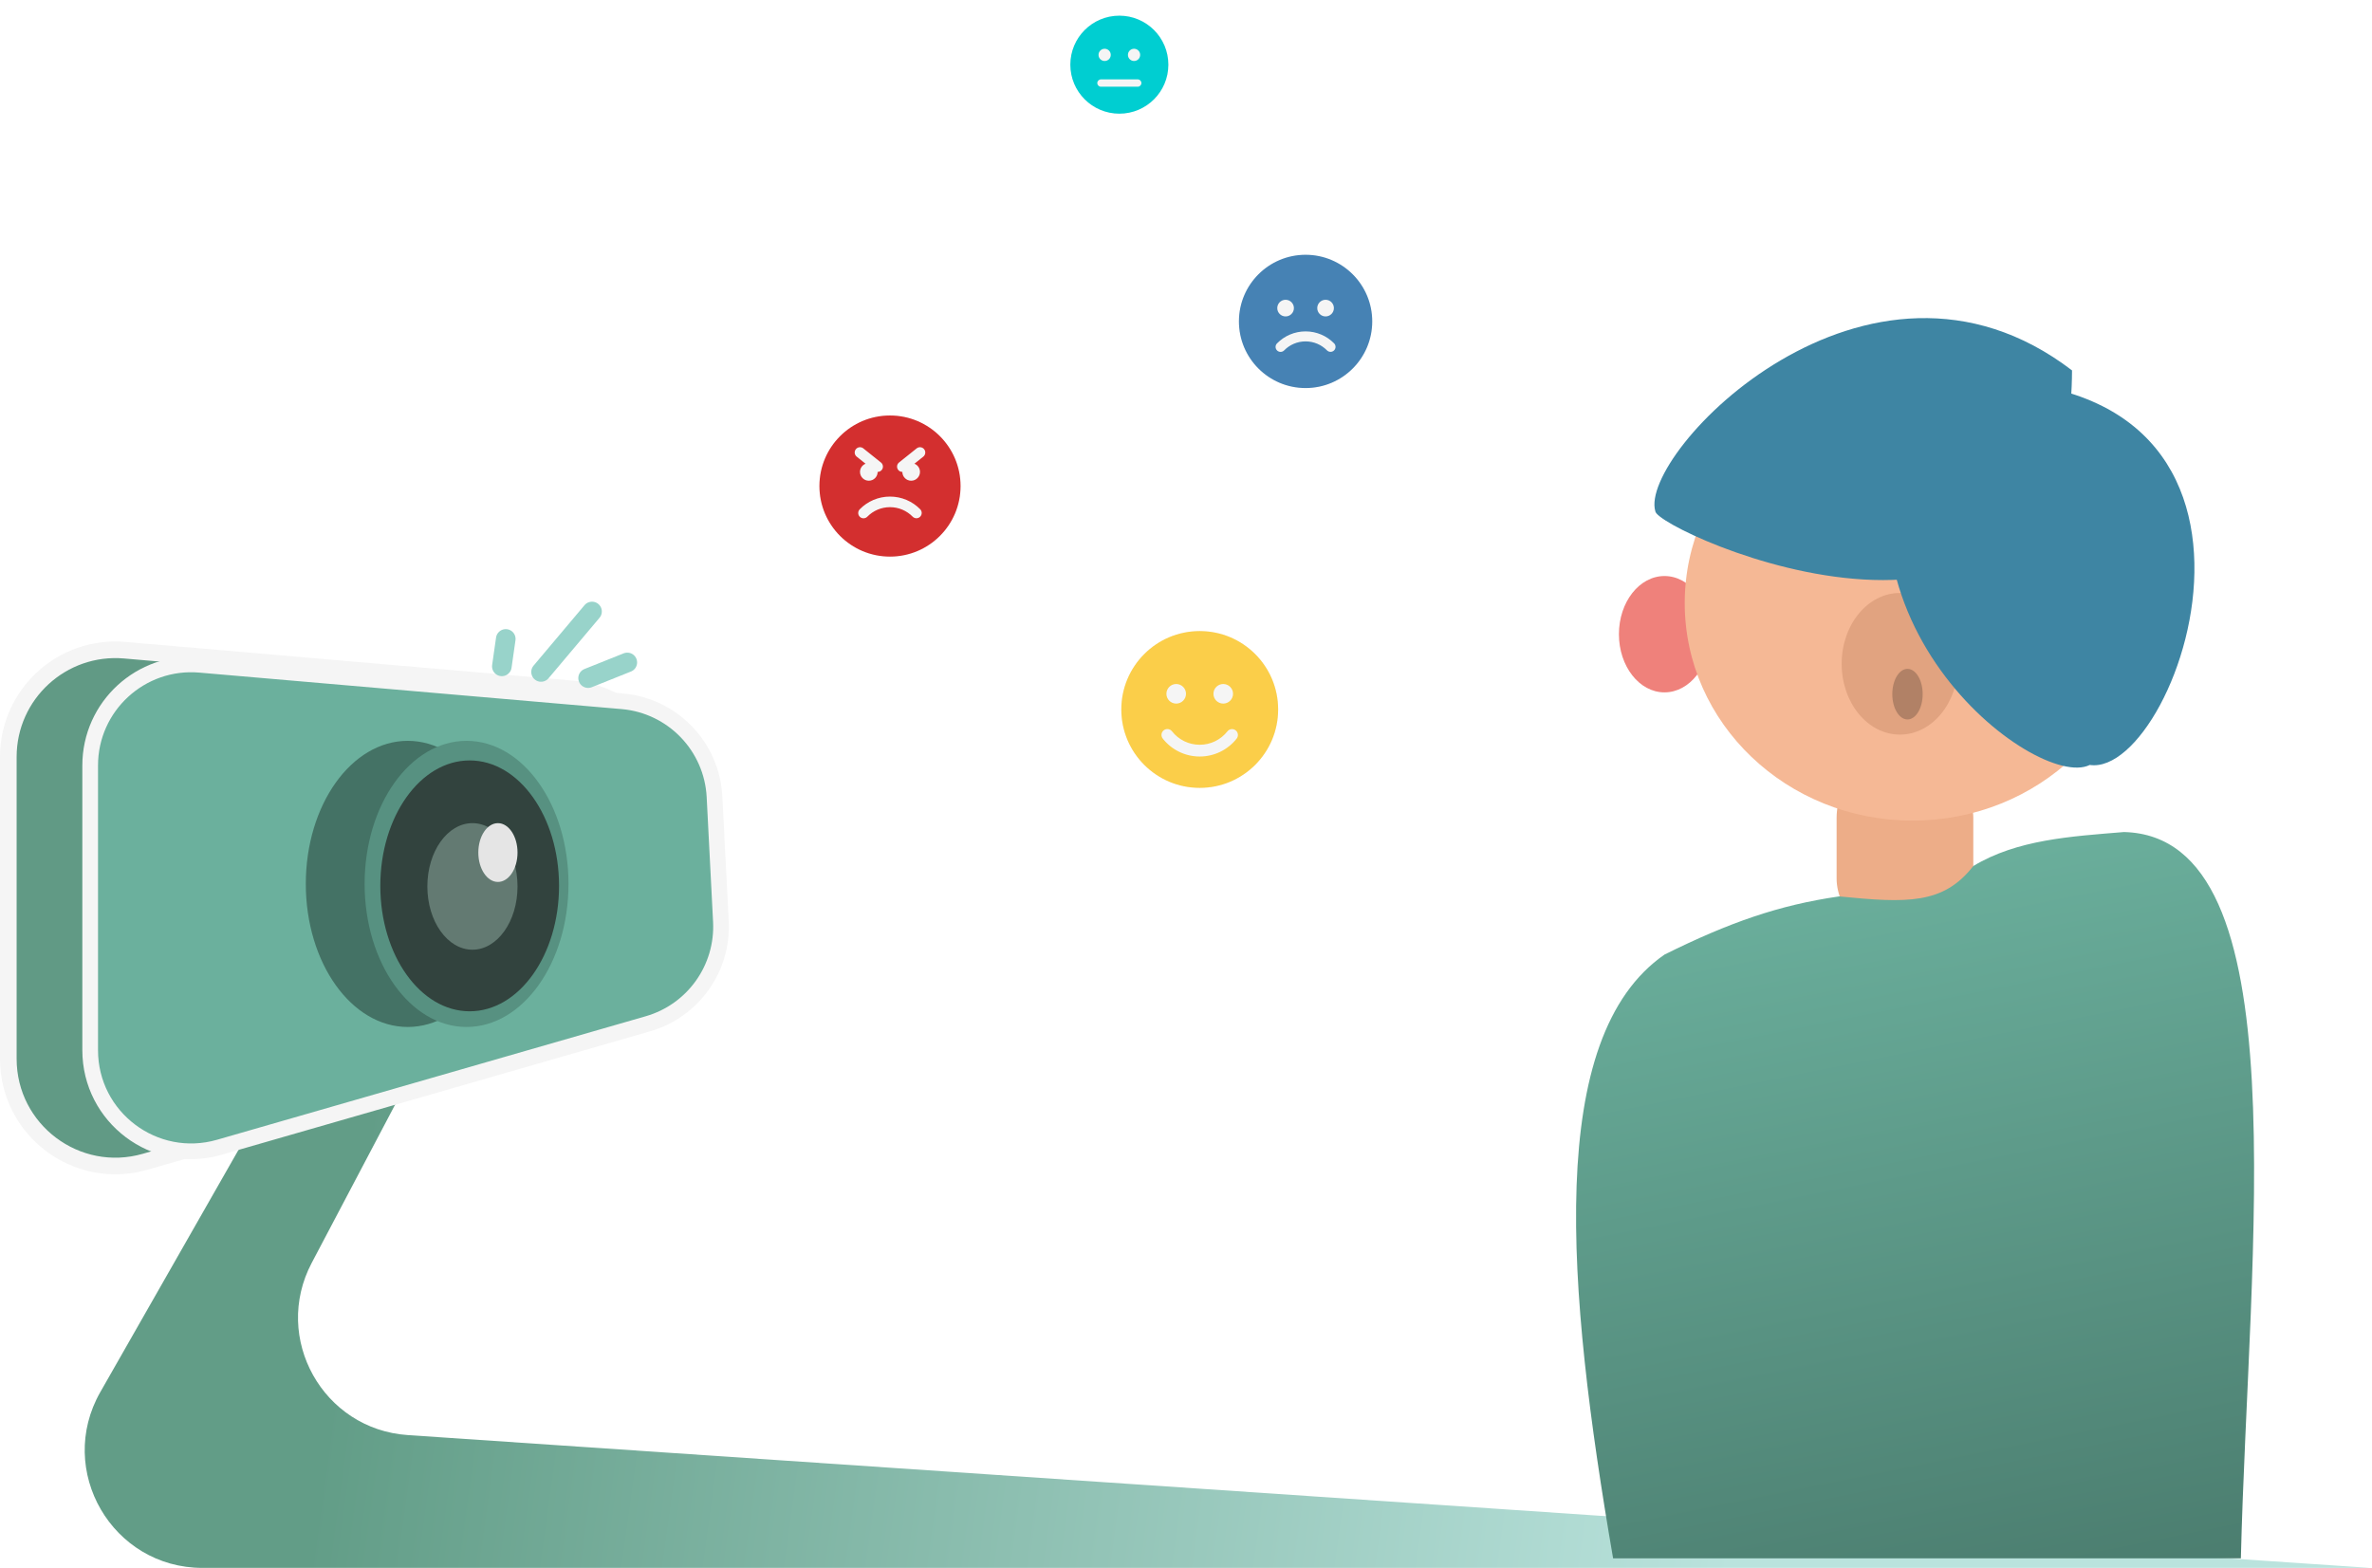 <svg width="605" height="400" viewBox="0 0 605 400" fill="none" xmlns="http://www.w3.org/2000/svg">
<path d="M90.37 241.566C92.707 237.468 96.952 234.825 101.66 234.534V234.534C112.551 233.861 119.985 245.364 114.898 255.018L79.499 322.199C69.384 341.395 82.365 364.65 104.014 366.115L604.5 400H51.649C28.625 400 14.182 375.136 25.59 355.136L90.37 241.566Z" fill="url(#paint0_linear_687_883)"/>
<path d="M31.81 165.877L146.009 175.746C159.609 176.922 170.257 187.949 170.956 201.581L172.685 235.31C173.336 247.996 165.161 259.459 152.955 262.977L37.026 296.386C19.55 301.422 2.12 288.306 2.12 270.119V193.112C2.12 177.086 15.844 164.498 31.81 165.877Z" fill="#619A85" stroke="#F5F5F5" stroke-width="4.241"/>
<path d="M51.002 169.6L158.713 178.909C171.54 180.017 181.583 190.418 182.242 203.275L183.874 235.088C184.487 247.053 176.777 257.865 165.265 261.182L55.922 292.694C39.439 297.444 23 285.073 23 267.919V195.287C23 180.172 35.943 168.299 51.002 169.6Z" fill="#6BB09D" stroke="#F5F5F5" stroke-width="4"/>
<ellipse cx="104" cy="225.5" rx="26" ry="36.5" fill="#447265"/>
<ellipse cx="119" cy="225.5" rx="26" ry="36.5" fill="#579181"/>
<ellipse cx="119.795" cy="226" rx="22.794" ry="32" fill="#32433E"/>
<ellipse cx="120.5" cy="226.144" rx="11.5" ry="16.144" fill="#637A72"/>
<ellipse cx="127" cy="217.5" rx="5" ry="7.5" fill="#E5E5E5"/>
<path d="M138 171.43L151 156" stroke="#98D3CA" stroke-width="5" stroke-linecap="round"/>
<path d="M150 173L160 169" stroke="#98D3CA" stroke-width="5" stroke-linecap="round"/>
<path d="M128 170L129 163" stroke="#98D3CA" stroke-width="5" stroke-linecap="round"/>
<g filter="url(#filter0_d_687_883)">
<circle cx="306" cy="180" r="20" fill="#F5F5F5"/>
<path d="M306 160C317.046 160 326 168.954 326 180C326 191.046 317.046 200 306 200C294.954 200 286 191.046 286 180C286 168.954 294.954 160 306 160ZM298.925 185.566C298.412 184.915 297.469 184.803 296.818 185.316C296.168 185.829 296.056 186.772 296.568 187.422C298.829 190.292 302.275 192.001 306 192.001C309.72 192.001 313.162 190.296 315.423 187.433C315.936 186.783 315.825 185.84 315.175 185.327C314.525 184.813 313.582 184.924 313.069 185.574C311.371 187.724 308.792 189.002 306 189.002C303.204 189.002 300.623 187.721 298.925 185.566ZM300.002 173.502C298.622 173.502 297.504 174.621 297.504 176C297.504 177.38 298.622 178.499 300.002 178.499C301.382 178.499 302.5 177.38 302.5 176C302.5 174.621 301.382 173.502 300.002 173.502ZM312 173.502C310.62 173.502 309.502 174.621 309.502 176C309.502 177.38 310.62 178.499 312 178.499C313.38 178.499 314.498 177.38 314.498 176C314.498 174.621 313.38 173.502 312 173.502Z" fill="#FBCE49"/>
</g>
<g filter="url(#filter1_d_687_883)">
<circle cx="333" cy="81" r="17" fill="#F5F5F5"/>
<path d="M333 64C342.389 64 350 71.611 350 81C350 90.389 342.389 98 333 98C323.611 98 316 90.389 316 81C316 71.611 323.611 64 333 64ZM333 83.545C330.221 83.545 327.617 84.663 325.711 86.61C325.219 87.113 325.227 87.92 325.73 88.412C326.233 88.905 327.04 88.896 327.533 88.393C328.964 86.932 330.914 86.095 333 86.095C335.082 86.095 337.028 86.928 338.458 88.384C338.951 88.886 339.759 88.893 340.261 88.4C340.763 87.906 340.77 87.099 340.277 86.597C338.372 84.659 335.773 83.545 333 83.545ZM327.902 75.477C326.729 75.477 325.778 76.428 325.778 77.6C325.778 78.773 326.729 79.724 327.902 79.724C329.074 79.724 330.025 78.773 330.025 77.6C330.025 76.428 329.074 75.477 327.902 75.477ZM338.1 75.477C336.927 75.477 335.977 76.428 335.977 77.6C335.977 78.773 336.927 79.724 338.1 79.724C339.273 79.724 340.223 78.773 340.223 77.6C340.223 76.428 339.273 75.477 338.1 75.477Z" fill="#4682B4"/>
</g>
<g filter="url(#filter2_d_687_883)">
<circle cx="227" cy="123" r="18" fill="#F5F5F5"/>
<path d="M227 105C236.941 105 245 113.059 245 123C245 132.941 236.941 141 227 141C217.059 141 209 132.941 209 123C209 113.059 217.059 105 227 105ZM227 125.688C224.057 125.688 221.299 126.872 219.281 128.933C218.76 129.466 218.768 130.321 219.301 130.842C219.834 131.364 220.689 131.355 221.21 130.822C222.726 129.275 224.791 128.388 227 128.388C229.204 128.388 231.265 129.271 232.78 130.812C233.303 131.344 234.157 131.352 234.689 130.829C235.221 130.306 235.228 129.452 234.706 128.92C232.689 126.867 229.936 125.688 227 125.688ZM220.193 113.388L220.028 113.274C219.46 112.943 218.719 113.069 218.296 113.598C217.872 114.128 217.912 114.878 218.36 115.36L218.507 115.496L220.768 117.303C219.938 117.634 219.352 118.445 219.352 119.392C219.352 120.634 220.359 121.641 221.601 121.641C222.843 121.641 223.85 120.634 223.849 119.392C224.245 119.392 224.638 119.218 224.904 118.885C225.328 118.356 225.288 117.606 224.84 117.124L224.693 116.988L220.193 113.388ZM235.704 113.598C235.28 113.069 234.54 112.943 233.971 113.274L233.806 113.388L229.309 116.988L229.162 117.124C228.714 117.606 228.675 118.356 229.098 118.885C229.32 119.163 229.63 119.33 229.955 119.376L230.152 119.389C230.152 120.634 231.159 121.641 232.401 121.641C233.643 121.641 234.65 120.634 234.65 119.392C234.65 118.524 234.157 117.77 233.436 117.396L233.234 117.303L235.494 115.496L235.64 115.36C236.088 114.878 236.128 114.127 235.704 113.598Z" fill="#D32F2F"/>
</g>
<g filter="url(#filter3_d_687_883)">
<circle cx="285.5" cy="15.5" r="12.5" fill="#F5F5F5"/>
<path d="M285.5 3C278.596 3 273 8.596 273 15.5C273 22.404 278.596 28 285.5 28C292.403 28 298 22.404 298 15.5C298 8.596 292.403 3 285.5 3ZM283.312 13.001C283.312 13.863 282.613 14.562 281.751 14.562C280.888 14.562 280.189 13.863 280.189 13.001C280.189 12.138 280.888 11.439 281.751 11.439C282.613 11.439 283.312 12.138 283.312 13.001ZM290.812 13.001C290.812 13.863 290.113 14.562 289.251 14.562C288.388 14.562 287.689 13.863 287.689 13.001C287.689 12.138 288.388 11.439 289.251 11.439C290.113 11.439 290.812 12.138 290.812 13.001ZM279.875 20.188C279.875 19.67 280.295 19.25 280.812 19.25H290.188C290.705 19.25 291.125 19.67 291.125 20.188C291.125 20.705 290.705 21.125 290.188 21.125H280.812C280.295 21.125 279.875 20.705 279.875 20.188Z" fill="#00CED1"/>
</g>
<rect x="468.444" y="191.284" width="34.864" height="50.329" rx="17.432" fill="#EDAD88"/>
<g filter="url(#filter4_i_687_883)">
<ellipse cx="429.706" cy="161.796" rx="11.621" ry="14.841" fill="#EF817B"/>
</g>
<ellipse cx="487.813" cy="153.86" rx="58.107" ry="55.491" fill="#F5B895"/>
<g filter="url(#filter5_d_687_883)">
<ellipse cx="483.294" cy="169.345" rx="14.85" ry="18.067" fill="#E1A380"/>
</g>
<g filter="url(#filter6_i_687_883)">
<ellipse cx="481.357" cy="171.926" rx="3.874" ry="6.452" fill="#B18166"/>
</g>
<path d="M489.929 97.842C459.597 156.192 519.278 201.989 533.01 195.153C556.43 198.618 595.117 86.739 489.929 97.842Z" fill="#3E85A3"/>
<path d="M528.488 94.497C476.258 54.511 417.852 115.721 422.204 130.424C422.37 135.396 528.203 183.866 528.488 94.497Z" fill="#3E85A3"/>
<path d="M411.438 397.563C399.499 328.31 394.174 264.589 424.544 243.53C440.972 235.379 453.713 230.897 469.093 228.69C486.429 230.419 495.658 230.747 503.311 220.938C514.503 214.183 528.144 213.385 541.747 212.268C587.064 213.42 573.44 318.759 571.555 397.563L411.438 397.563Z" fill="url(#paint1_linear_687_883)"/>
<defs>
<filter id="filter0_d_687_883" x="282" y="157" width="48" height="48" filterUnits="userSpaceOnUse" color-interpolation-filters="sRGB">
<feFlood flood-opacity="0" result="BackgroundImageFix"/>
<feColorMatrix in="SourceAlpha" type="matrix" values="0 0 0 0 0 0 0 0 0 0 0 0 0 0 0 0 0 0 127 0" result="hardAlpha"/>
<feOffset dy="1"/>
<feGaussianBlur stdDeviation="2"/>
<feComposite in2="hardAlpha" operator="out"/>
<feColorMatrix type="matrix" values="0 0 0 0 0 0 0 0 0 0 0 0 0 0 0 0 0 0 0.25 0"/>
<feBlend mode="normal" in2="BackgroundImageFix" result="effect1_dropShadow_687_883"/>
<feBlend mode="normal" in="SourceGraphic" in2="effect1_dropShadow_687_883" result="shape"/>
</filter>
<filter id="filter1_d_687_883" x="312" y="61" width="42" height="42" filterUnits="userSpaceOnUse" color-interpolation-filters="sRGB">
<feFlood flood-opacity="0" result="BackgroundImageFix"/>
<feColorMatrix in="SourceAlpha" type="matrix" values="0 0 0 0 0 0 0 0 0 0 0 0 0 0 0 0 0 0 127 0" result="hardAlpha"/>
<feOffset dy="1"/>
<feGaussianBlur stdDeviation="2"/>
<feComposite in2="hardAlpha" operator="out"/>
<feColorMatrix type="matrix" values="0 0 0 0 0 0 0 0 0 0 0 0 0 0 0 0 0 0 0.25 0"/>
<feBlend mode="normal" in2="BackgroundImageFix" result="effect1_dropShadow_687_883"/>
<feBlend mode="normal" in="SourceGraphic" in2="effect1_dropShadow_687_883" result="shape"/>
</filter>
<filter id="filter2_d_687_883" x="205" y="102" width="44" height="44" filterUnits="userSpaceOnUse" color-interpolation-filters="sRGB">
<feFlood flood-opacity="0" result="BackgroundImageFix"/>
<feColorMatrix in="SourceAlpha" type="matrix" values="0 0 0 0 0 0 0 0 0 0 0 0 0 0 0 0 0 0 127 0" result="hardAlpha"/>
<feOffset dy="1"/>
<feGaussianBlur stdDeviation="2"/>
<feComposite in2="hardAlpha" operator="out"/>
<feColorMatrix type="matrix" values="0 0 0 0 0 0 0 0 0 0 0 0 0 0 0 0 0 0 0.25 0"/>
<feBlend mode="normal" in2="BackgroundImageFix" result="effect1_dropShadow_687_883"/>
<feBlend mode="normal" in="SourceGraphic" in2="effect1_dropShadow_687_883" result="shape"/>
</filter>
<filter id="filter3_d_687_883" x="269" y="0" width="33" height="33" filterUnits="userSpaceOnUse" color-interpolation-filters="sRGB">
<feFlood flood-opacity="0" result="BackgroundImageFix"/>
<feColorMatrix in="SourceAlpha" type="matrix" values="0 0 0 0 0 0 0 0 0 0 0 0 0 0 0 0 0 0 127 0" result="hardAlpha"/>
<feOffset dy="1"/>
<feGaussianBlur stdDeviation="2"/>
<feComposite in2="hardAlpha" operator="out"/>
<feColorMatrix type="matrix" values="0 0 0 0 0 0 0 0 0 0 0 0 0 0 0 0 0 0 0.25 0"/>
<feBlend mode="normal" in2="BackgroundImageFix" result="effect1_dropShadow_687_883"/>
<feBlend mode="normal" in="SourceGraphic" in2="effect1_dropShadow_687_883" result="shape"/>
</filter>
<filter id="filter4_i_687_883" x="412.92" y="146.955" width="28.408" height="29.682" filterUnits="userSpaceOnUse" color-interpolation-filters="sRGB">
<feFlood flood-opacity="0" result="BackgroundImageFix"/>
<feBlend mode="normal" in="SourceGraphic" in2="BackgroundImageFix" result="shape"/>
<feColorMatrix in="SourceAlpha" type="matrix" values="0 0 0 0 0 0 0 0 0 0 0 0 0 0 0 0 0 0 127 0" result="hardAlpha"/>
<feOffset dx="-5.165"/>
<feGaussianBlur stdDeviation="2.583"/>
<feComposite in2="hardAlpha" operator="arithmetic" k2="-1" k3="1"/>
<feColorMatrix type="matrix" values="0 0 0 0 0 0 0 0 0 0 0 0 0 0 0 0 0 0 0.25 0"/>
<feBlend mode="normal" in2="shape" result="effect1_innerShadow_687_883"/>
</filter>
<filter id="filter5_d_687_883" x="465.862" y="147.405" width="37.447" height="43.881" filterUnits="userSpaceOnUse" color-interpolation-filters="sRGB">
<feFlood flood-opacity="0" result="BackgroundImageFix"/>
<feColorMatrix in="SourceAlpha" type="matrix" values="0 0 0 0 0 0 0 0 0 0 0 0 0 0 0 0 0 0 127 0" result="hardAlpha"/>
<feOffset dx="1.291"/>
<feGaussianBlur stdDeviation="1.937"/>
<feComposite in2="hardAlpha" operator="out"/>
<feColorMatrix type="matrix" values="0 0 0 0 0 0 0 0 0 0 0 0 0 0 0 0 0 0 0.5 0"/>
<feBlend mode="normal" in2="BackgroundImageFix" result="effect1_dropShadow_687_883"/>
<feBlend mode="normal" in="SourceGraphic" in2="effect1_dropShadow_687_883" result="shape"/>
</filter>
<filter id="filter6_i_687_883" x="477.483" y="165.474" width="10.33" height="15.488" filterUnits="userSpaceOnUse" color-interpolation-filters="sRGB">
<feFlood flood-opacity="0" result="BackgroundImageFix"/>
<feBlend mode="normal" in="SourceGraphic" in2="BackgroundImageFix" result="shape"/>
<feColorMatrix in="SourceAlpha" type="matrix" values="0 0 0 0 0 0 0 0 0 0 0 0 0 0 0 0 0 0 127 0" result="hardAlpha"/>
<feOffset dx="5.165" dy="5.165"/>
<feGaussianBlur stdDeviation="1.291"/>
<feComposite in2="hardAlpha" operator="arithmetic" k2="-1" k3="1"/>
<feColorMatrix type="matrix" values="0 0 0 0 0 0 0 0 0 0 0 0 0 0 0 0 0 0 0.25 0"/>
<feBlend mode="normal" in2="shape" result="effect1_innerShadow_687_883"/>
</filter>
<linearGradient id="paint0_linear_687_883" x1="2.36319e-07" y1="316.5" x2="605" y2="400" gradientUnits="userSpaceOnUse">
<stop offset="0.005" stop-color="#629D87"/>
<stop offset="0.145" stop-color="#629D87"/>
<stop offset="0.735" stop-color="#BAE3DD"/>
</linearGradient>
<linearGradient id="paint1_linear_687_883" x1="472.318" y1="218.385" x2="519.395" y2="451.976" gradientUnits="userSpaceOnUse">
<stop stop-color="#6BB09D"/>
<stop offset="1" stop-color="#447265"/>
</linearGradient>
</defs>
</svg>
